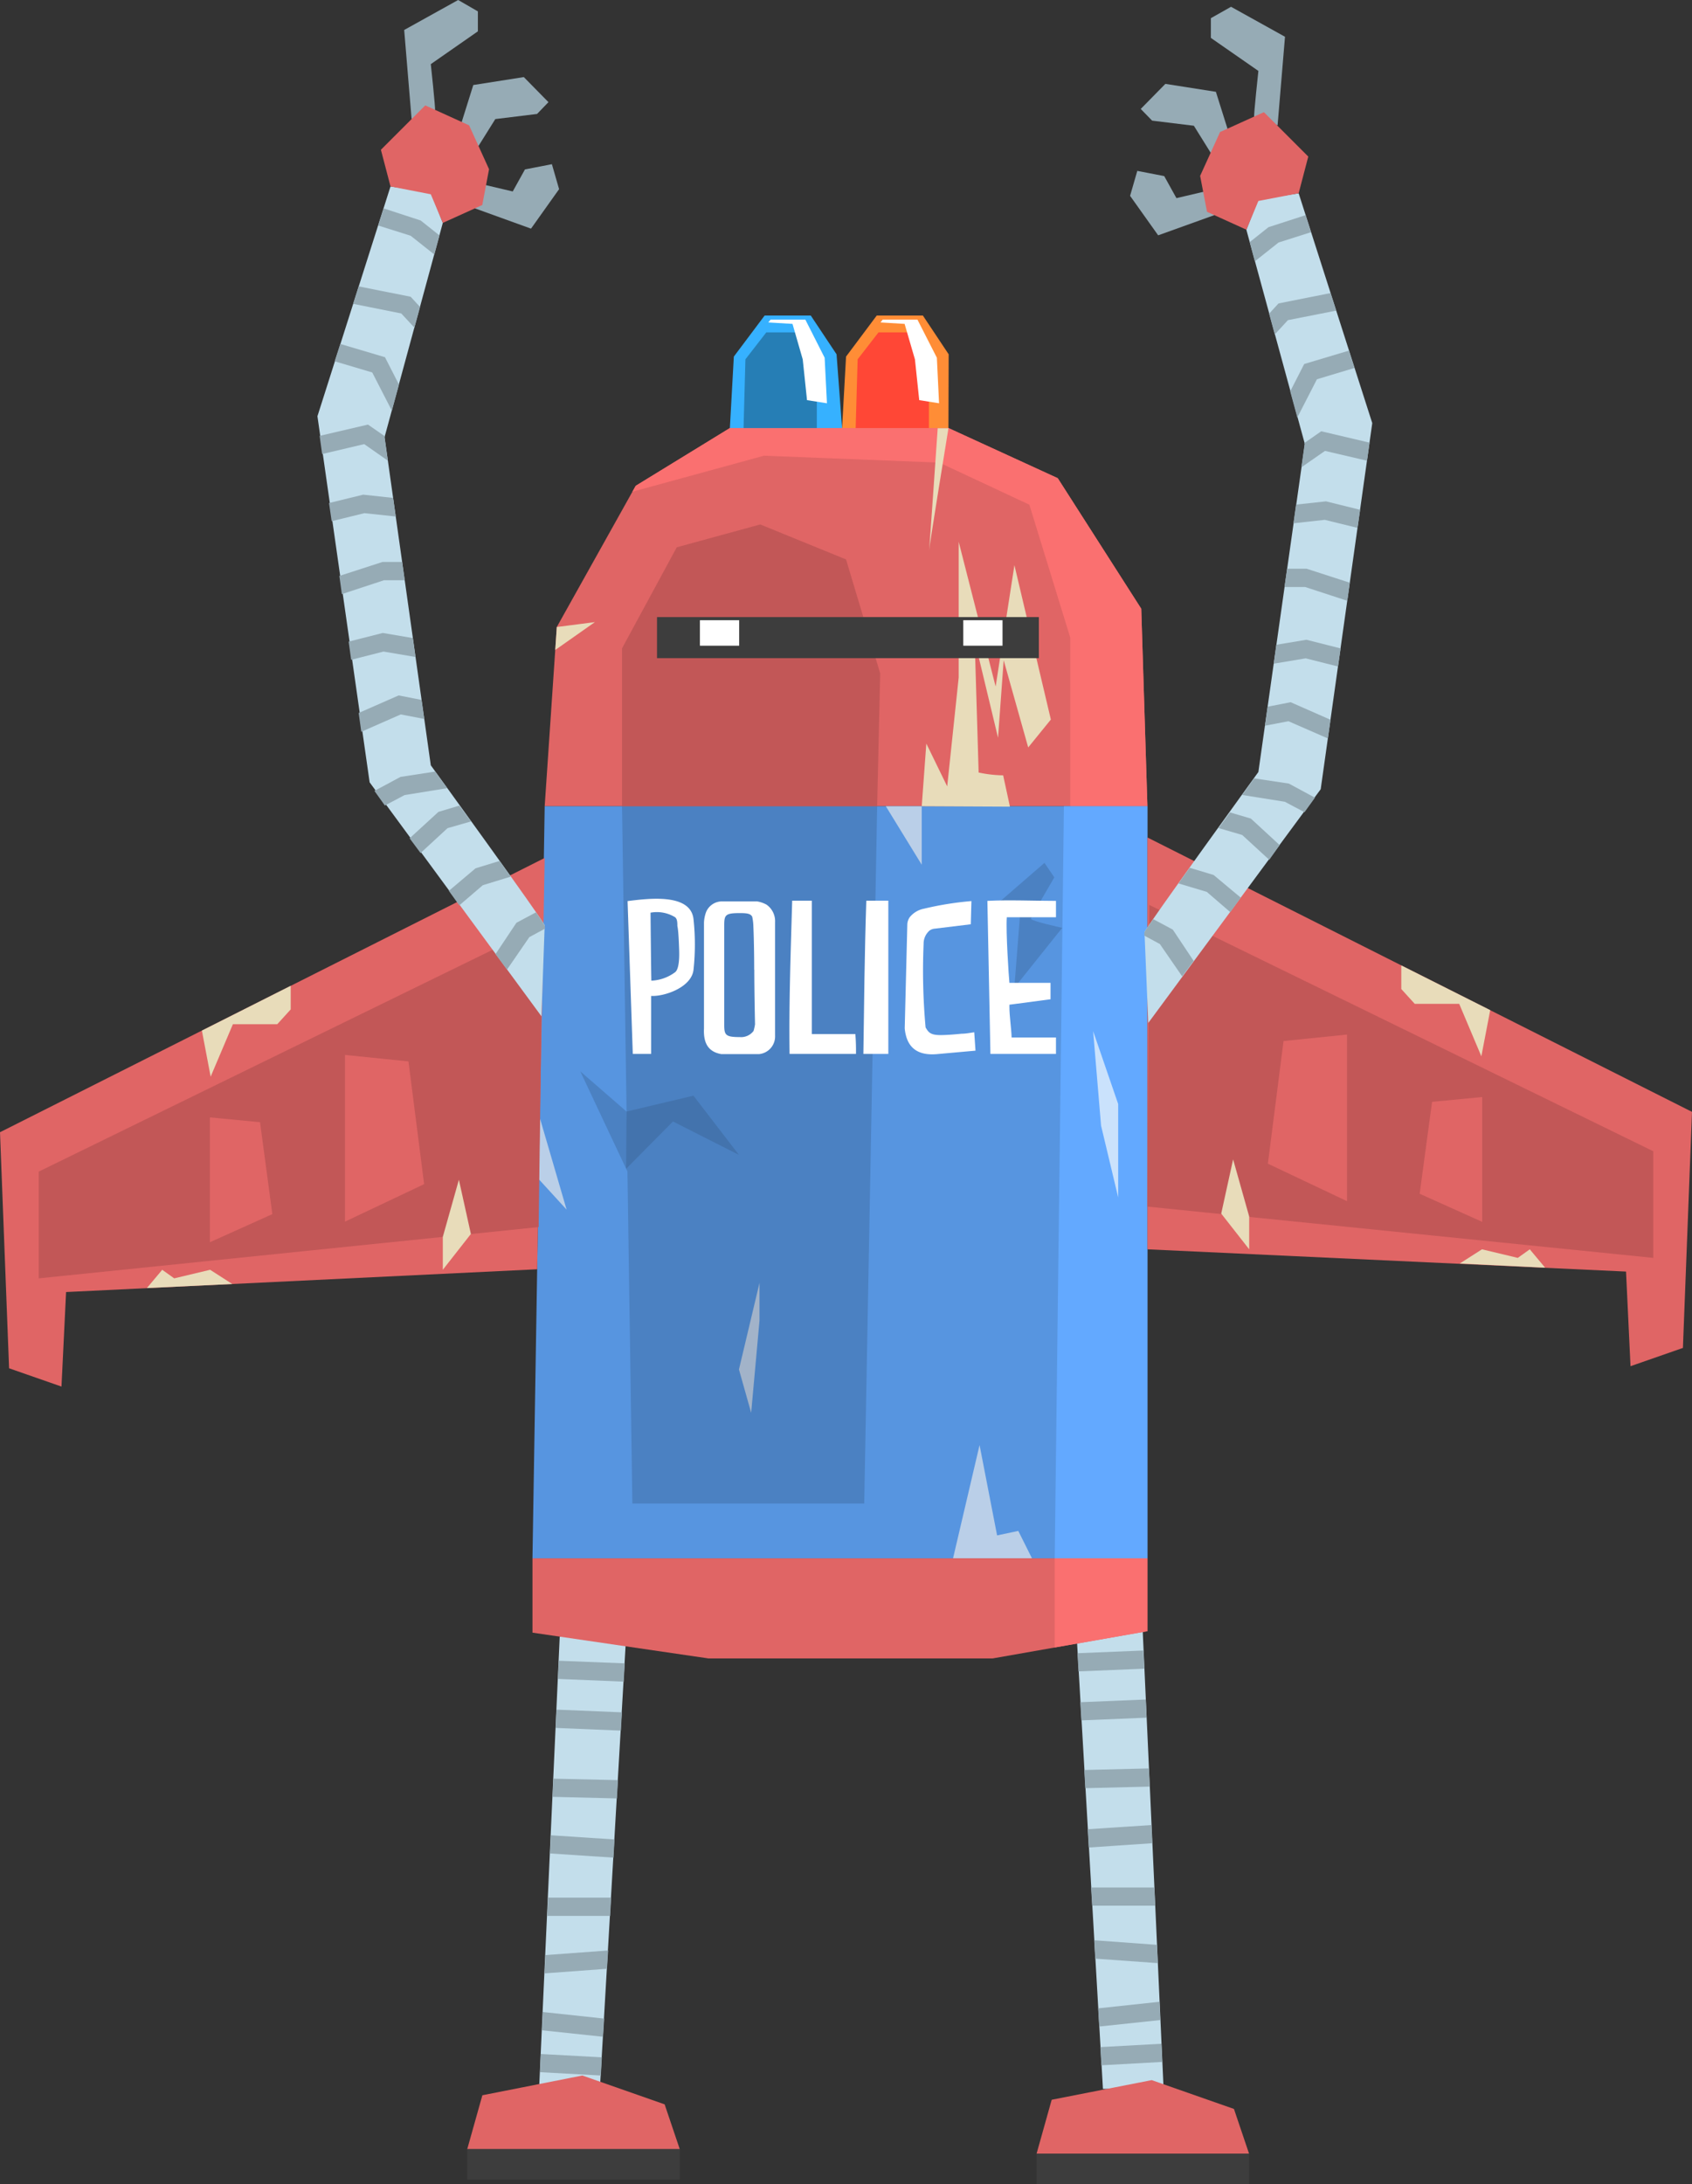 <svg xmlns="http://www.w3.org/2000/svg" viewBox="0 0 162.09 209.11"><rect x="0" y="0" width="162.09" height="209.11" fill="#333333" stroke="none"/><defs><style>.cls-1{fill:#c3deeb;}.cls-2{fill:#96abb5;}.cls-3{fill:#e06565;}.cls-4{fill:#5795e0;}.cls-5{fill:#fa7070;}.cls-6{fill:#63a9ff;}.cls-7{fill:#4b81c2;}.cls-8{fill:#c25757;}.cls-9{fill:#bacfe8;}.cls-10{fill:#cae2fc;}.cls-11{fill:#a2b3c9;}.cls-12{fill:#e8dcba;}.cls-13{fill:#3d3d3d;}.cls-14{fill:#4373ad;}.cls-15{fill:#fff;}.cls-16{fill:#36b1ff;}.cls-17{fill:#267eb5;}.cls-18{fill:#ff8d36;}.cls-19{fill:#ff4736;}</style></defs><g id="Слой_2" data-name="Слой 2"><g id="Слой_1-2" data-name="Слой 1"><polygon class="cls-1" points="53.62 156.69 51.6 200.96 57.41 200.96 59.98 156.69 53.62 156.69"/><polygon class="cls-2" points="52 192.63 51.92 194.38 57.77 195 57.88 193.26 52 192.63"/><polygon class="cls-2" points="52.17 188.93 58.15 188.49 58.26 186.74 52.25 187.18 52.17 188.93"/><polygon class="cls-2" points="57.66 196.97 51.81 196.65 51.73 198.39 57.56 198.71 57.66 196.97"/><polygon class="cls-2" points="58.55 181.68 52.5 181.68 52.42 183.43 58.45 183.43 58.55 181.68"/><polygon class="cls-2" points="59.58 163.94 53.31 163.68 53.24 165.43 59.48 165.69 59.58 163.94"/><polygon class="cls-2" points="53.45 160.74 59.75 161 59.85 159.25 53.53 159 53.45 160.74"/><polygon class="cls-2" points="53.01 170.29 52.94 172.03 59.1 172.18 59.2 170.43 53.01 170.29"/><polygon class="cls-2" points="58.87 176.11 52.77 175.71 52.69 177.45 58.77 177.85 58.87 176.11"/><polygon class="cls-1" points="109.45 155.72 111.47 199.99 105.66 199.99 103.09 155.72 109.45 155.72"/><polygon class="cls-2" points="111.07 191.65 111.15 193.4 105.3 194.02 105.2 192.28 111.07 191.65"/><polygon class="cls-2" points="110.91 187.95 104.92 187.52 104.82 185.76 110.83 186.2 110.91 187.95"/><polygon class="cls-2" points="105.41 195.99 111.26 195.67 111.34 197.41 105.51 197.73 105.41 195.99"/><polygon class="cls-2" points="104.52 180.71 110.58 180.71 110.66 182.45 104.63 182.45 104.52 180.71"/><polygon class="cls-2" points="103.49 162.97 109.76 162.71 109.84 164.45 103.59 164.71 103.49 162.97"/><polygon class="cls-2" points="109.62 159.76 103.32 160.02 103.22 158.28 109.54 158.02 109.62 159.76"/><polygon class="cls-2" points="110.06 169.31 110.14 171.05 103.97 171.2 103.87 169.46 110.06 169.31"/><polygon class="cls-2" points="104.2 175.13 110.3 174.73 110.38 176.47 104.3 176.88 104.2 175.13"/><polygon class="cls-3" points="52.18 77.19 109.92 77.19 109.33 58.28 101.33 45.78 90.86 40.98 69.92 40.98 60.9 46.51 53.34 60.03 52.18 77.19"/><polygon class="cls-4" points="52.18 77.19 51.01 149.19 109.92 149.19 109.92 77.19 52.18 77.19"/><polygon class="cls-5" points="60.58 47.08 73.19 43.63 89.99 44.29 98.61 48.32 102.53 61.05 102.53 77.19 109.92 77.19 109.33 58.28 101.33 45.78 90.86 40.98 69.92 40.98 60.9 46.51 60.58 47.08"/><polygon class="cls-6" points="101.92 77.19 101.04 149.19 109.92 149.19 109.92 77.19 101.92 77.19"/><polygon class="cls-7" points="59.59 77.19 60.58 143.95 82.79 143.95 84.03 77.19 59.59 77.19"/><polygon class="cls-8" points="59.59 77.19 59.59 62.07 64.83 52.4 72.83 50.21 81.05 53.56 84.32 64.47 84.03 77.19 59.59 77.19"/><polygon class="cls-9" points="84.86 77.19 88.3 82.79 88.3 77.19 84.86 77.19"/><polygon class="cls-9" points="91.3 149.19 93.84 138.35 95.52 147 97.55 146.57 98.86 149.19 91.3 149.19"/><polygon class="cls-9" points="51.7 106.98 54.28 115.81 51.6 112.88 51.7 106.98"/><polygon class="cls-10" points="104.72 98.72 105.48 107.77 107.12 114.64 107.12 105.7 104.72 98.72"/><polygon class="cls-11" points="71.96 135.26 72.76 126.42 72.76 122.82 70.79 131.11 71.96 135.26"/><polygon class="cls-12" points="53.19 62.23 56.99 59.56 53.34 60.03 53.19 62.23"/><path class="cls-12" d="M88.3,77.19l.44-6,2,4.1,1.1-10.42v-13l3.54,13.86,1.8-11.62,3.49,14.78L98.5,71.56l-2.35-8.35-.54,7.42L93.37,61.3s.38,12.49.38,12.66a11.76,11.76,0,0,0,2.35.27l.65,3Z"/><rect class="cls-13" x="62.94" y="59.08" width="36.58" height="3.93"/><path class="cls-12" d="M89.83,41S89,53.07,89,52.74,90.86,41,90.86,41Z"/><path class="cls-7" d="M100.06,82.61l-5,4.33,2.73-.26-.62,7.89,4.59-5.74s-3.06-.66-3-.88S101,84,101,84Z"/><polygon class="cls-7" points="55.59 102.57 60.02 106.42 60.11 112.17 55.59 102.57"/><polygon class="cls-14" points="66.43 104.9 70.79 110.57 64.47 107.37 59.98 111.9 60.02 106.42 66.43 104.9"/><polygon class="cls-3" points="51.01 149.19 51.01 156.31 67.88 158.78 95.08 158.78 109.92 156.17 109.92 149.19 51.01 149.19"/><polygon class="cls-5" points="101.04 149.19 101.04 154.86 101.04 157.73 109.92 156.17 109.92 149.19 101.04 149.19"/><path class="cls-15" d="M66.44,92.82c-.17,1.72-2.81,2.6-4.06,2.53v5.55H60.62l-.5-14.63c2-.25,6.07-.78,6.32,1.76A22.56,22.56,0,0,1,66.44,92.82Zm-1.55-4.17c0-.29,0-.65-.21-.83a3.34,3.34,0,0,0-2.36-.44s.06,6.34.08,6.51a4.11,4.11,0,0,0,2.26-.8c.44-.31.42-1.65.4-2.18S65,89.11,64.89,88.65Z"/><path class="cls-15" d="M74.25,88.3c0,.92,0,3.68,0,6.13l0,4.71a1.7,1.7,0,0,1-1.53,1.78c-.57,0-1.45,0-2.22,0-.46,0-.92,0-1.4,0-1.34-.23-1.72-1.17-1.66-2.45l0-10.17a3.34,3.34,0,0,1,.21-1,1.65,1.65,0,0,1,1.55-1c.9,0,1.72,0,2.33,0l1,0a2.82,2.82,0,0,1,.9.31A1.93,1.93,0,0,1,74.25,88.3Zm-2,4.54c0-2.55-.08-4.19-.08-4.19a4.81,4.81,0,0,0-.11-.88c-.16-.31-.52-.35-1.21-.35-1.38,0-1.47.19-1.47,1.19,0,.32,0,9,0,9.48,0,1,.11,1.2,1.49,1.2a1.49,1.49,0,0,0,1.32-.59,4.92,4.92,0,0,0,.14-.63S72.26,94.93,72.26,92.84Z"/><path class="cls-15" d="M75.64,100.9c-.07-4.71.1-9.57.25-14.67h1.88V99h4.17A18.19,18.19,0,0,1,82,100.9Z"/><path class="cls-15" d="M82.71,100.9c.07-4.79.11-9.57.28-14.67H85.1V100.9Z"/><path class="cls-15" d="M93,88.49l-3.45.42a1,1,0,0,0-.5.18,1.66,1.66,0,0,0-.57,1.28,60.16,60.16,0,0,0,.19,8c.27.44.42.73,1.44.73.51,0,1.32-.06,2-.13.4,0,.8-.08,1.22-.14l.12,1.76-3.68.33c-1.91.17-2.93-.65-3.1-2.47l.25-10a1.39,1.39,0,0,1,.21-.61A2.3,2.3,0,0,1,88.51,87a30.4,30.4,0,0,1,4.55-.73Z"/><path class="cls-15" d="M94.59,86.25c2.09-.11,4.48,0,6.57,0v1.57H96.45c-.1,1.4.19,5.69.25,6.28h3.94v1.57l-3.94.52v.25c0,.82.19,2.07.21,2.89h4.25v1.57H94.88Z"/><polygon class="cls-16" points="69.92 40.98 70.3 34.14 73.25 30.21 77.67 30.21 80.14 33.92 80.67 40.98 69.92 40.98"/><polygon class="cls-17" points="78.25 40.98 78.25 34.76 76.21 31.82 73.41 31.82 71.41 34.4 71.23 40.98 78.25 40.98"/><polygon class="cls-15" points="77.15 30.6 79 34.25 79.22 38.61 77.31 38.31 76.9 34.41 75.92 31.01 73.6 30.87 73.82 30.6 77.15 30.6"/><polygon class="cls-18" points="80.67 40.98 81.05 34.14 83.99 30.21 88.41 30.21 90.88 33.92 90.86 40.98 80.67 40.98"/><polygon class="cls-19" points="88.99 40.98 88.99 34.76 86.95 31.82 84.16 31.82 82.16 34.4 81.97 40.98 88.99 40.98"/><polygon class="cls-15" points="87.89 30.6 89.75 34.25 89.96 38.61 88.06 38.31 87.65 34.41 86.66 31.01 84.35 30.87 84.56 30.6 87.89 30.6"/><rect class="cls-15" x="67.05" y="59.38" width="3.76" height="2.44"/><rect class="cls-15" x="92.28" y="59.38" width="3.76" height="2.44"/><polygon class="cls-3" points="52.18 82.14 0 108.4 0.87 131 5.89 132.75 6.33 123.7 51.46 121.52 52.18 82.14"/><polygon class="cls-8" points="51.99 88.59 3.71 112.17 3.71 122.39 51.6 117.48 51.99 88.59"/><polygon class="cls-12" points="19.34 98.67 20.18 103.08 22.31 98.06 26.56 98.06 27.85 96.64 27.85 94.38 19.34 98.67"/><polygon class="cls-12" points="43.96 112.95 42.42 118.42 42.42 121.57 45.11 118.14 43.96 112.95"/><polygon class="cls-12" points="14.07 123.32 15.54 121.57 16.69 122.39 20.13 121.57 22.25 122.93 14.07 123.32"/><polygon class="cls-3" points="20.11 106.98 20.11 118.93 26.09 116.24 24.91 107.44 20.11 106.98"/><polygon class="cls-3" points="33.05 101 33.05 116.96 40.63 113.37 39.13 101.62 33.05 101"/><polygon class="cls-3" points="109.92 80.18 162.09 106.45 161.22 129.05 156.2 130.8 155.77 121.74 109.92 119.61 109.92 80.18"/><polygon class="cls-8" points="110.1 86.64 158.38 110.22 158.38 120.43 109.92 115.52 110.1 86.64"/><polygon class="cls-12" points="142.76 96.71 141.91 101.13 139.79 96.11 135.53 96.11 134.24 94.69 134.24 92.43 142.76 96.71"/><polygon class="cls-12" points="118.13 111 119.67 116.47 119.67 119.61 116.99 116.19 118.13 111"/><polygon class="cls-12" points="148.02 121.37 146.55 119.61 145.4 120.43 141.97 119.61 139.84 120.97 148.02 121.37"/><polygon class="cls-3" points="141.99 105.03 141.99 116.98 136 114.29 137.19 105.49 141.99 105.03"/><polygon class="cls-3" points="129.04 99.05 129.04 115 121.46 111.41 122.96 99.67 129.04 99.05"/><path class="cls-1" d="M52.18,88.59C52,88.06,41.27,73.27,41.27,73.27L36.84,41.85l5.58-20.51-1.15-2.91-3.86-.58-7,22,5,35.05L51.87,97.3Z"/><polygon class="cls-2" points="36.75 19.95 36.23 21.59 39.34 22.57 41.61 24.37 42.1 22.54 40.3 21.11 36.75 19.95"/><polygon class="cls-2" points="34.89 42.52 37.15 44.1 36.84 41.88 36.87 41.77 35.25 40.65 30.62 41.73 30.86 43.47 34.89 42.52"/><polygon class="cls-2" points="37.54 39.32 38.22 36.82 36.88 34.2 32.6 32.93 32.06 34.59 35.66 35.66 37.54 39.32"/><polygon class="cls-2" points="39.8 62.9 39.55 61.09 36.67 60.6 33.4 61.43 33.64 63.17 36.74 62.38 39.8 62.9"/><path class="cls-2" d="M52.18,88.62a14.09,14.09,0,0,0-.84-1.27l-1.87,1-2,3,1.1,1.48,2.14-3.11,1.5-.81Z"/><polygon class="cls-2" points="38.44 30.01 39.7 31.37 40.24 29.39 39.34 28.41 34.36 27.42 33.83 29.09 38.44 30.01"/><path class="cls-2" d="M42.84,75.46l-1.15-1.59-3.32.51-2.5,1.34,1,1.4,1.89-1Z"/><path class="cls-2" d="M42.87,79.29l2.26-.65L44,77.13l-2,.6-2.76,2.53,1.05,1.41Z"/><path class="cls-2" d="M48.92,83.93c-.34-.49-.7-1-1.07-1.5l-2.29.7L43,85.29l1,1.39,2.25-1.93Z"/><polygon class="cls-2" points="36.79 55.55 38.77 55.55 38.52 53.8 36.65 53.8 32.51 55.14 32.75 56.88 36.79 55.55"/><polygon class="cls-2" points="38.39 68.4 40.64 68.83 40.38 67.01 38.19 66.58 34.36 68.26 34.61 70.06 38.39 68.4"/><polygon class="cls-2" points="37.91 49.45 37.66 47.67 34.79 47.36 31.52 48.16 31.77 49.9 34.91 49.13 37.91 49.45"/><path class="cls-2" d="M41.67,10.51c.07,0-.4-4.37-.4-4.37L45.78,3V1.09L43.89,0,38.72,2.87l.71,8.53Z"/><polygon class="cls-2" points="44.23 11.68 45.34 8.14 50.18 7.38 52.54 9.78 51.45 10.91 47.45 11.4 45.78 14.07 44.23 11.68"/><polygon class="cls-2" points="46.18 17.64 49.12 18.33 50.29 16.22 52.87 15.72 53.56 18.11 50.87 21.89 45.5 19.95 46.18 17.64"/><polygon class="cls-3" points="37.41 17.85 36.49 14.34 40.74 10.09 44.94 12 46.85 16.2 46.2 19.63 42.42 21.34 41.27 18.6 37.41 17.85"/><path class="cls-1" d="M109.64,89.24c.19-.53,10.91-15.33,10.91-15.33L125,42.5,119.4,22l1.15-2.91,3.86-.58,7.05,22-4.94,35.05L110,97.94Z"/><polygon class="cls-2" points="125.07 20.6 125.59 22.23 122.48 23.22 120.21 25.02 119.72 23.18 121.52 21.75 125.07 20.6"/><polygon class="cls-2" points="126.93 43.17 124.67 44.74 124.98 42.52 124.95 42.42 126.57 41.29 131.2 42.38 130.96 44.11 126.93 43.17"/><polygon class="cls-2" points="124.28 39.97 123.6 37.47 124.94 34.85 129.22 33.57 129.75 35.23 126.16 36.31 124.28 39.97"/><polygon class="cls-2" points="122.02 63.54 122.27 61.73 125.15 61.25 128.43 62.08 128.18 63.81 125.08 63.03 122.02 63.54"/><path class="cls-2" d="M109.64,89.26c0-.08.36-.56.84-1.26l1.87,1,2,3-1.1,1.48-2.14-3.1-1.5-.81Z"/><polygon class="cls-2" points="123.38 30.65 122.12 32.02 121.58 30.03 122.48 29.05 127.46 28.06 128 29.74 123.38 30.65"/><path class="cls-2" d="M119,76.11l1.15-1.59,3.32.5,2.5,1.35-1,1.39-1.89-1Z"/><path class="cls-2" d="M119,79.94l-2.26-.66,1.09-1.5,2,.59,2.76,2.54-1,1.41Z"/><path class="cls-2" d="M112.9,84.58c.34-.49.7-1,1.07-1.5l2.29.69,2.6,2.17-1,1.39-2.25-1.94Z"/><polygon class="cls-2" points="125.03 56.2 123.05 56.2 123.3 54.45 125.17 54.45 129.31 55.79 129.07 57.52 125.03 56.2"/><polygon class="cls-2" points="123.43 69.05 121.18 69.48 121.44 67.66 123.64 67.23 127.46 68.91 127.21 70.7 123.43 69.05"/><polygon class="cls-2" points="123.91 50.1 124.16 48.31 127.03 48 130.3 48.81 130.05 50.54 126.91 49.77 123.91 50.1"/><path class="cls-2" d="M120.15,11.16c-.07,0,.4-4.37.4-4.37L116,3.63V1.74L117.93.65l5.17,2.87L122.39,12Z"/><polygon class="cls-2" points="117.59 12.32 116.48 8.79 111.64 8.03 109.28 10.43 110.37 11.55 114.37 12.04 116.04 14.72 117.59 12.32"/><polygon class="cls-2" points="115.64 18.28 112.7 18.97 111.53 16.86 108.95 16.36 108.26 18.75 110.95 22.53 116.32 20.6 115.64 18.28"/><polygon class="cls-3" points="124.41 18.5 125.33 14.99 121.08 10.74 116.88 12.64 114.97 16.84 115.63 20.28 119.4 21.99 120.55 19.24 124.41 18.5"/><polygon class="cls-3" points="44.76 205.76 65.12 205.76 63.67 201.47 55.79 198.71 46.21 200.6 44.76 205.76"/><rect class="cls-13" x="44.76" y="205.76" width="20.36" height="2.91"/><polygon class="cls-3" points="99.3 206.2 119.66 206.2 118.21 201.91 110.33 199.15 100.75 201.03 99.3 206.2"/><rect class="cls-13" x="99.3" y="206.2" width="20.36" height="2.91"/></g></g></svg>